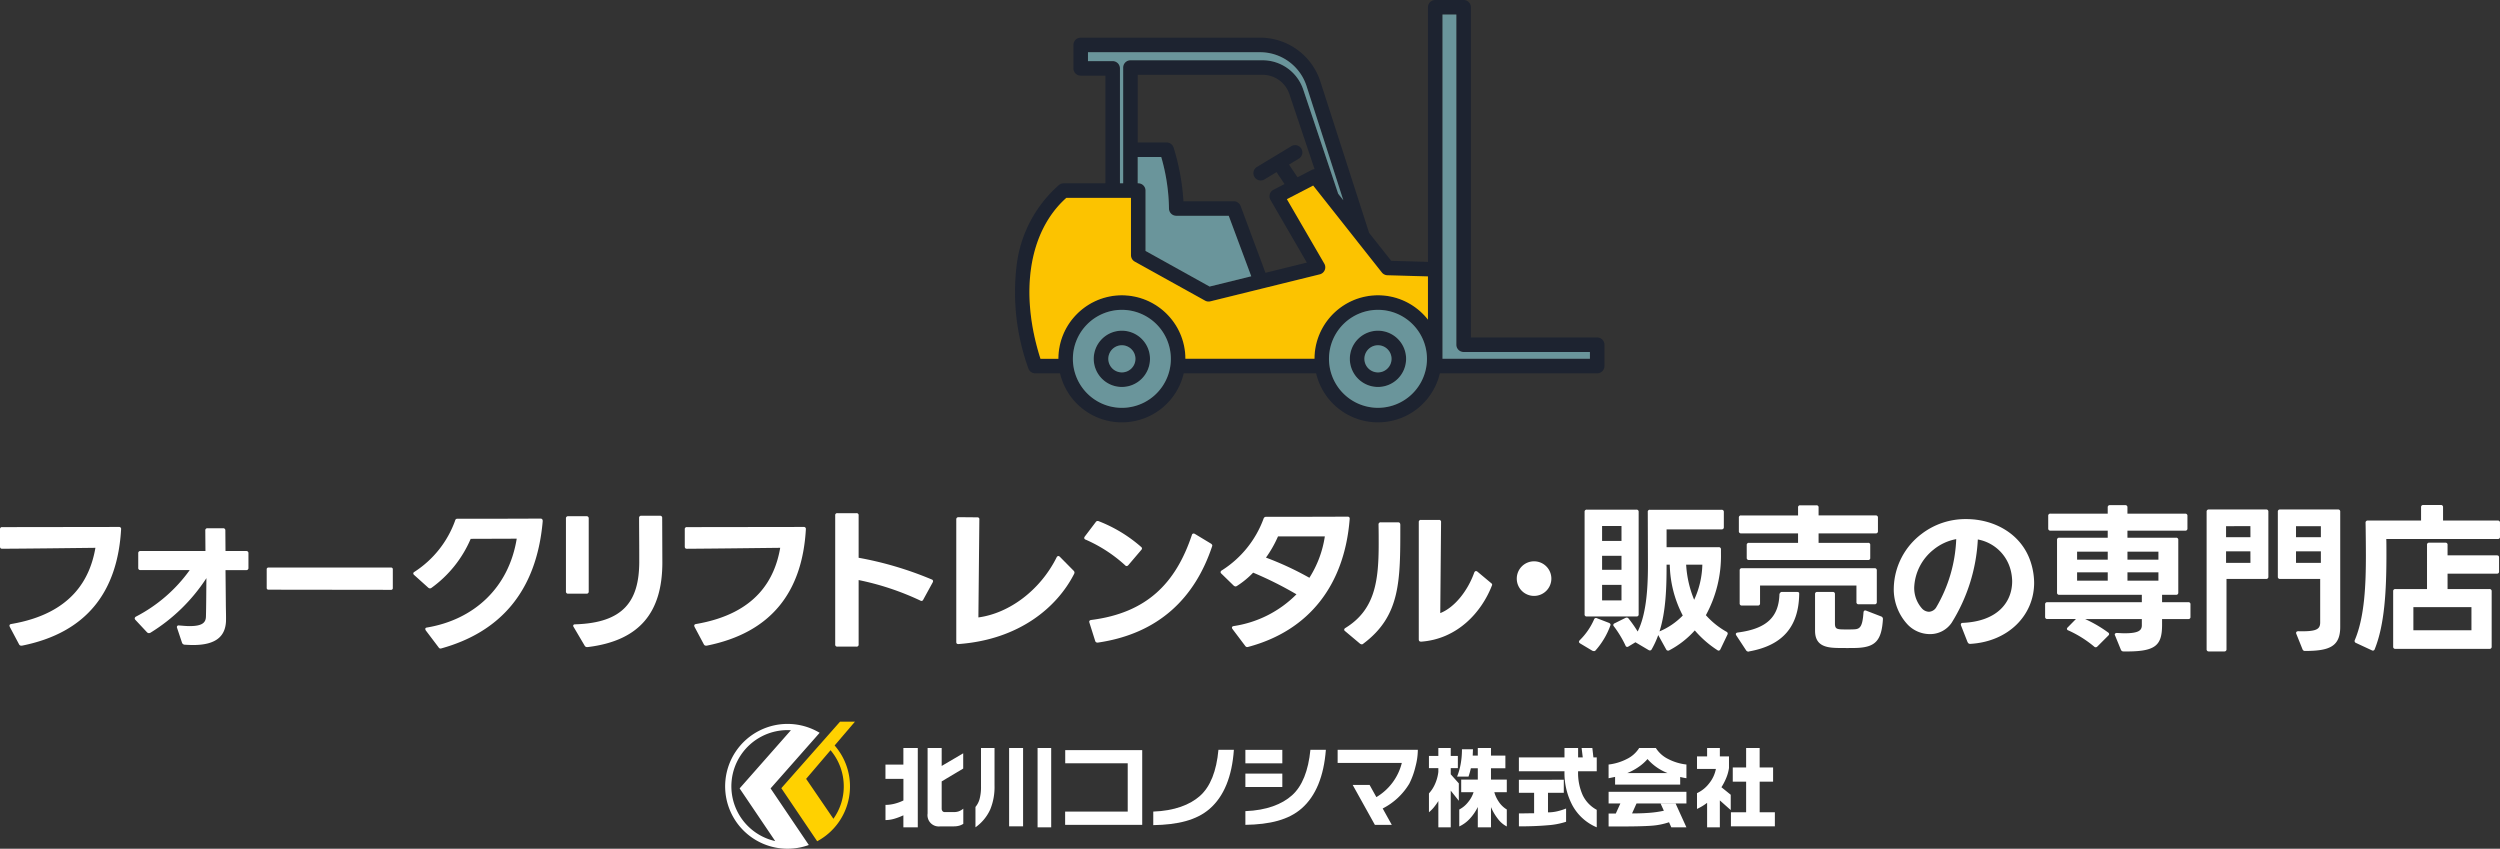<svg xmlns="http://www.w3.org/2000/svg" width="419.221" height="142.323" viewBox="0 0 419.221 142.323">
  <rect x="0" y="0" width="419.221" height="142.323" fill="#333333" stroke="none"/>
  <g id="Group_22696" data-name="Group 22696" transform="translate(-750.389 -9208.361)">
    <g id="Group_22639" data-name="Group 22639" transform="translate(871.99 9329.377)">
      <g id="Group_6732" data-name="Group 6732" transform="translate(0 0)">
        <path id="Path_23069" data-name="Path 23069" d="M26.4,0h-2.5L14.054,11.153l6.013,8.9A10.432,10.432,0,0,0,22.991,3.991ZM24.525,10.84a9.361,9.361,0,0,1-1.738,5.443L18.215,9.588l4.094-4.8a9.367,9.367,0,0,1,2.215,6.051" transform="translate(-4.636)" fill="#ffd100"/>
        <path id="Path_23070" data-name="Path 23070" d="M15.141,2.848l.7-.8a10.465,10.465,0,1,0-1.812,18.816l-6.412-9.49ZM2.424,11.375l5.968,8.833A9.419,9.419,0,0,1,10.467,1.6c.188,0,.373.008.558.019Z" transform="translate(0 -0.184)" fill="#fff"/>
        <path id="Path_23071" data-name="Path 23071" d="M43.117,9.373V6.589h2.416v13.3H43.117V17.876a10.633,10.633,0,0,1-1.5.572,5.315,5.315,0,0,1-1.5.226V16.13a6.161,6.161,0,0,0,1.532-.2,7.644,7.644,0,0,0,1.474-.541V11.766H40.112V9.373Zm6.423-2.784V9.6l3.61-2.122v2.559l-3.61,2.152v4.559a.651.651,0,0,0,.133.421.46.46,0,0,0,.383.166h1.532a2.443,2.443,0,0,0,.818-.128,2.694,2.694,0,0,0,.759-.444v2.543a2.507,2.507,0,0,1-.737.324,3.341,3.341,0,0,1-.825.1H49.3a1.889,1.889,0,0,1-2.121-2.152V6.589Z" transform="translate(-13.232 -2.174)" fill="#fff"/>
        <path id="Path_23072" data-name="Path 23072" d="M65.832,6.589v6.319a9.887,9.887,0,0,1-.708,3.956,7.392,7.392,0,0,1-2.489,3.024V16.474a3.511,3.511,0,0,0,.692-1.332,7.748,7.748,0,0,0,.236-2.114V6.589ZM70.62,19.727H68.277V6.589H70.62Zm4.714.161H73.051V6.589h2.283Z" transform="translate(-20.662 -2.174)" fill="#fff"/>
        <path id="Path_23073" data-name="Path 23073" d="M98,19.651H85.075V17.427H95.569v-8.1H85.09V7.12H98Z" transform="translate(-28.065 -2.349)" fill="#fff"/>
        <path id="Path_23074" data-name="Path 23074" d="M120.647,7.046c-.31,4.472-1.669,7.819-4.074,9.9-2.176,1.892-5.324,2.663-9.444,2.727V17.4c3.545-.127,6.152-1.137,7.82-2.619,1.75-1.546,2.786-4.171,3.108-7.736Z" transform="translate(-35.34 -2.324)" fill="#fff"/>
        <path id="Path_23075" data-name="Path 23075" d="M179.768,6.589V7.914h1.194V9.96h-1.194V11l1.356,1.52v2.92l-1.356-1.7v6.155h-2.077V15.483a10.419,10.419,0,0,1-.744,1.045,6.017,6.017,0,0,1-.832.836V14.2A5.59,5.59,0,0,0,177.1,12.7a6.992,6.992,0,0,0,.589-2.092V9.96h-1.576V7.914h1.576V6.589Zm3.728.21-.044,1.068h.854V6.589h2.21V7.868h2.416V9.99h-2.416v1.9h2.652v2.107h-2.092a5.309,5.309,0,0,0,.751,1.61,4.2,4.2,0,0,0,1.342,1.294v2.845a4.312,4.312,0,0,1-1.474-1.249,8.784,8.784,0,0,1-1.179-2v3.4h-2.21V16.477a7.972,7.972,0,0,1-1.356,1.986,5.619,5.619,0,0,1-1.752,1.279V16.9a4.449,4.449,0,0,0,1.473-1.226,4.913,4.913,0,0,0,.928-1.678h-2.077V11.886h2.784V9.99h-1.163a12.532,12.532,0,0,1-.4,1.4h-1.915a10.451,10.451,0,0,0,.6-2.085,13.435,13.435,0,0,0,.221-2.506Z" transform="translate(-58.097 -2.174)" fill="#fff"/>
        <path id="Path_23076" data-name="Path 23076" d="M208.55,6.588V8.169h.781l-.192-1.581h1.8l.177,1.58h.56v2.317H208.55a9.094,9.094,0,0,0,.781,4.032,5.5,5.5,0,0,0,2.343,2.437v2.934a8.3,8.3,0,0,1-4.081-3.686,11.618,11.618,0,0,1-1.326-5.717H198.62V8.168h7.646V6.588Zm-2.4,5.327V14.1H203.5v3.282a6.853,6.853,0,0,0,1.525-.174,10.144,10.144,0,0,0,1.51-.474v2.222a12.645,12.645,0,0,1-3.124.59q-2.017.182-4.787.182V17.559q.427,0,1.281-.015t1.267-.015V14.1H198.62V11.915Z" transform="translate(-65.521 -2.173)" fill="#fff"/>
        <path id="Path_23077" data-name="Path 23077" d="M226.193,6.588h2.8a5.06,5.06,0,0,0,2.018,1.821,8.693,8.693,0,0,0,3.109.948v2.3c-.256-.04-.444-.072-.567-.1s-.283-.062-.479-.112v1.279H222.156V11.434l-1.09.226v-2.3a8.951,8.951,0,0,0,3.116-.956,5.019,5.019,0,0,0,2.011-1.813m7.926,7.344v1.956h-8.368L225,17.559q1.666,0,2.954-.105a17.632,17.632,0,0,0,2.38-.346l-.546-1.2h2.52l1.812,3.988h-2.534l-.383-.858a11.728,11.728,0,0,1-3,.587q-1.658.121-5.134.121h-2V17.575h1.208l.766-1.686h-1.974V13.932Zm-9.9-3.146h6.733a8.591,8.591,0,0,1-3.359-2.347A7.78,7.78,0,0,1,226.1,9.764a10.055,10.055,0,0,1-1.886,1.023" transform="translate(-72.926 -2.173)" fill="#fff"/>
        <path id="Path_23078" data-name="Path 23078" d="M247.023,6.589V8h1.532V9.945a6.917,6.917,0,0,1-.427,1.58,9.673,9.673,0,0,1-.84,1.641l1.561,1.264V17l-1.827-1.624v4.515h-2.136V15.784a8.615,8.615,0,0,1-1.694,1.023V14.159a5.464,5.464,0,0,0,2.048-1.655,5.5,5.5,0,0,0,1.12-2.408h-3.168V8h1.694V6.589Zm6.674,0V9.854h2.254v2.378H253.7v5.132h2.549v2.363H248.88V17.364h2.549V12.233h-2.24V9.854h2.24V6.589Z" transform="translate(-80.225 -2.174)" fill="#fff"/>
        <path id="Path_23079" data-name="Path 23079" d="M153.266,7.044v2.2h10.761a9.255,9.255,0,0,1-4.267,5.731l-1.134-2.041H155.79l3.72,6.694h2.836l-1.527-2.747a11.058,11.058,0,0,0,4.464-4.162,12.9,12.9,0,0,0,1.037-2.873,11.035,11.035,0,0,0,.393-2.8Z" transform="translate(-50.56 -2.324)" fill="#fff"/>
        <path id="Path_23080" data-name="Path 23080" d="M136.374,9.319h-6.195V7.06h6.195Zm0,3.964h-6.195V11.039h6.195Z" transform="translate(-42.944 -2.329)" fill="#fff"/>
        <path id="Path_23081" data-name="Path 23081" d="M141.082,7.044c-.343,3.5-1.368,6.094-3.084,7.629-1.669,1.5-4.275,2.523-7.82,2.652v2.3c4.12-.064,7.268-.846,9.443-2.76,2.369-2.075,3.716-5.4,4.054-9.821Z" transform="translate(-42.943 -2.324)" fill="#fff"/>
      </g>
    </g>
    <g id="Group_22640" data-name="Group 22640" transform="translate(920.561 9208.362)">
      <g id="Group_6728" data-name="Group 6728" transform="translate(0 -0.001)">
        <path id="Path_23234" data-name="Path 23234" d="M97.659,56.588H76.48V1.219A1.219,1.219,0,0,0,75.26,0H70.5a1.219,1.219,0,0,0-1.219,1.219V43.911l-6.159-.173-3.709-4.69L51.248,13.7A10.623,10.623,0,0,0,41.106,6.315H11.049A1.219,1.219,0,0,0,9.829,7.535v3.931a1.22,1.22,0,0,0,1.219,1.219h4.143V30.736h-7a1.219,1.219,0,0,0-.787.288A21.276,21.276,0,0,0,.288,44.643,37.613,37.613,0,0,0,2.27,61.775a1.219,1.219,0,0,0,1.154.827H7.581a10.654,10.654,0,0,0,20.746,0h22.2a10.654,10.654,0,0,0,20.746,0H97.659a1.219,1.219,0,0,0,1.219-1.219V57.807a1.219,1.219,0,0,0-1.219-1.219M16.41,10.246H12.268V8.754H41.106a8.192,8.192,0,0,1,7.82,5.7l6.16,19.132-.862-1.09L48.358,15.008a7.186,7.186,0,0,0-6.818-4.9H19.388a1.22,1.22,0,0,0-1.219,1.219V30.736H17.63V11.465a1.219,1.219,0,0,0-1.219-1.219m31,19.484L45.983,27.6l1.651-1a1.219,1.219,0,1,0-1.261-2.088L40.6,28a1.219,1.219,0,1,0,1.261,2.088l2.029-1.225,1.338,2-1.864.966a1.219,1.219,0,0,0-.494,1.695l6.1,10.509-6.938,1.712-4.166-11.2a1.219,1.219,0,0,0-1.143-.794H28.278a37.869,37.869,0,0,0-1.655-9.017,1.22,1.22,0,0,0-1.159-.841H20.607V12.544H41.54a4.749,4.749,0,0,1,4.506,3.24l4.22,12.577a1.21,1.21,0,0,0-.466.13ZM20.7,30.736h-.092V26.326h3.946a32.608,32.608,0,0,1,1.3,8.615,1.219,1.219,0,0,0,1.219,1.243h8.8l3.773,10.144-6.983,1.723L21.918,42.079V31.955A1.219,1.219,0,0,0,20.7,30.736M17.955,68.387A8.227,8.227,0,0,1,9.806,61.22a7.915,7.915,0,0,1-.068-1.047,8.215,8.215,0,1,1,16.431,0,7.921,7.921,0,0,1-.069,1.055,8.224,8.224,0,0,1-8.146,7.159m10.646-8.5c0-.088,0-.176-.007-.263s-.015-.2-.023-.3c-.006-.079-.01-.158-.018-.236-.011-.11-.027-.218-.042-.327-.009-.068-.016-.138-.026-.206-.017-.113-.039-.224-.06-.336-.012-.062-.021-.126-.034-.188-.025-.121-.054-.241-.083-.361-.012-.051-.023-.1-.036-.154-.032-.125-.069-.248-.106-.371-.013-.045-.025-.09-.038-.134-.04-.129-.085-.255-.129-.382-.013-.037-.025-.075-.038-.113-.048-.13-.1-.258-.152-.385-.013-.033-.025-.066-.039-.1-.056-.132-.116-.262-.177-.391-.013-.027-.024-.054-.036-.08-.064-.132-.131-.262-.2-.391-.012-.023-.023-.046-.035-.069-.073-.135-.151-.267-.23-.4l-.027-.047c-.078-.128-.16-.254-.243-.379l-.034-.054c-.086-.127-.176-.252-.267-.375l-.03-.042c-.094-.125-.191-.248-.29-.369l-.027-.034c-.1-.122-.2-.24-.31-.357l-.025-.029c-.107-.118-.217-.232-.329-.345l-.024-.025q-.179-.179-.366-.35l0,0c-.117-.106-.237-.209-.358-.31l-.029-.025c-.12-.1-.242-.195-.366-.288l-.036-.028c-.121-.09-.244-.177-.369-.263l-.049-.035c-.131-.089-.265-.174-.4-.257l-.032-.02c-.13-.079-.262-.154-.4-.228l-.05-.029c-.117-.064-.237-.124-.357-.183-.034-.017-.068-.036-.1-.052-.12-.058-.242-.111-.364-.165-.036-.016-.072-.033-.108-.049-.127-.054-.256-.1-.385-.152l-.1-.039c-.122-.045-.245-.085-.369-.125-.042-.014-.083-.029-.126-.043-.141-.044-.283-.083-.426-.121l-.078-.022c-.122-.031-.246-.058-.37-.086-.049-.011-.1-.024-.145-.034-.1-.02-.2-.036-.3-.054-.075-.013-.149-.029-.224-.04s-.172-.022-.258-.033-.183-.026-.275-.035c-.128-.013-.258-.021-.387-.03-.051,0-.1-.009-.153-.012q-.272-.014-.547-.014t-.547.014c-.051,0-.1.008-.152.012-.13.008-.259.017-.388.03-.092.009-.183.023-.275.035s-.173.02-.258.033-.149.027-.224.04c-.1.018-.2.033-.3.054-.049.01-.1.023-.145.034-.124.027-.248.054-.37.086l-.078.022c-.143.038-.286.078-.427.122-.04.012-.079.027-.119.04-.126.041-.252.082-.376.128l-.067.027c-.14.052-.279.106-.416.164l-.082.037c-.131.057-.261.115-.39.176l-.1.052c-.12.06-.24.12-.358.184l-.053.03c-.133.073-.264.148-.393.226l-.055.035c-.127.078-.253.158-.377.242l-.048.034c-.125.085-.249.173-.37.263l-.038.03c-.124.093-.246.188-.365.287l-.05.043c-.114.1-.227.192-.337.292l-.024.023c-.118.108-.233.217-.346.33l-.023.025c-.112.113-.222.228-.33.346l-.025.029c-.106.117-.21.236-.31.358l-.026.033c-.1.121-.2.244-.291.37l-.029.041c-.092.124-.181.249-.268.376l-.034.053c-.083.125-.165.251-.244.38l-.027.046c-.079.132-.157.264-.23.4-.012.022-.023.045-.035.068-.069.129-.137.259-.2.391-.012.025-.022.051-.034.076-.062.131-.123.263-.179.4-.011.026-.02.052-.031.078-.056.134-.11.269-.16.405-.014.037-.025.075-.038.112-.045.127-.09.254-.13.383-.014.044-.025.089-.038.134-.037.123-.073.246-.106.371-.012.048-.022.1-.034.146-.03.122-.06.244-.085.368-.012.057-.02.115-.031.172-.022.117-.045.234-.063.352-.01.068-.017.137-.026.206-.015.109-.03.217-.042.327-.008.075-.011.151-.017.227-.008.1-.018.208-.024.313,0,.083,0,.167-.007.251s-.008.193-.008.291H4.307C.747,48.99,2.386,38.756,8.644,33.175H19.48V42.8a1.219,1.219,0,0,0,.627,1.066L31.9,50.416a1.221,1.221,0,0,0,.884.118l18.348-4.526a1.219,1.219,0,0,0,.763-1.8L45.625,33.4l4.4-2.284,7.3,9.236,0,0L61.558,45.7a1.219,1.219,0,0,0,.922.462l6.8.191V53.6c-.045-.057-.089-.115-.134-.171l-.027-.034q-.16-.193-.329-.379l-.006-.007c-.107-.118-.218-.233-.33-.346l-.023-.024c-.112-.112-.228-.222-.345-.329l-.025-.024c-.11-.1-.222-.2-.336-.292l-.051-.044c-.119-.1-.241-.193-.364-.286l-.039-.03c-.121-.09-.244-.177-.369-.262l-.049-.035c-.123-.083-.249-.163-.376-.241l-.056-.036c-.121-.074-.245-.144-.369-.213l-.077-.044c-.115-.063-.233-.122-.351-.18-.036-.018-.072-.038-.108-.056-.128-.062-.258-.119-.389-.176l-.083-.038c-.129-.055-.26-.1-.391-.154l-.093-.037c-.129-.047-.26-.09-.391-.133l-.1-.035c-.142-.044-.287-.084-.432-.123l-.073-.021c-.122-.031-.246-.058-.37-.086-.049-.011-.1-.024-.145-.034-.1-.02-.2-.036-.3-.054-.075-.013-.149-.029-.224-.04s-.172-.022-.258-.033-.183-.026-.275-.035c-.128-.013-.258-.021-.387-.03-.051,0-.1-.009-.153-.012q-.272-.014-.547-.014t-.547.014c-.047,0-.092.008-.139.011-.134.009-.269.017-.4.031-.077.008-.152.02-.228.029-.1.012-.2.023-.3.039-.056.009-.111.02-.167.03-.12.02-.239.04-.357.064l-.095.022c-.141.03-.282.062-.421.1h-.005q-.252.065-.5.142l-.012,0q-.494.155-.967.355l-.015.007q-.231.1-.457.207h0A10.728,10.728,0,0,0,51.531,55.1l-.011.021q-.117.216-.225.438c-.009.018-.016.037-.025.055-.065.138-.129.276-.189.417-.01.024-.019.049-.029.074-.056.136-.111.272-.162.41-.011.029-.019.058-.03.087-.048.135-.1.27-.138.407-.012.038-.022.077-.033.116-.039.129-.077.258-.111.389-.013.051-.023.1-.036.153-.029.12-.059.24-.083.361-.013.062-.022.125-.034.187-.021.112-.043.224-.06.337-.01.068-.017.137-.026.206-.014.109-.03.217-.042.327-.008.075-.011.151-.017.227-.008.1-.019.208-.024.313,0,.083,0,.167-.007.251s-.008.193-.008.291H28.608c0-.094,0-.186-.007-.28m32.3,8.5A8.227,8.227,0,0,1,52.75,61.22a7.877,7.877,0,0,1-.068-1.047,8.215,8.215,0,1,1,16.431,0,7.938,7.938,0,0,1-.069,1.055A8.224,8.224,0,0,1,60.9,68.387m35.541-8.224H71.716V2.439h2.325V57.807a1.22,1.22,0,0,0,1.219,1.219H96.439Z" transform="translate(0 0)" fill="#1d2330"/>
        <path id="Path_23235" data-name="Path 23235" d="M198.617,812.3a4.715,4.715,0,1,0,4.716,4.715,4.721,4.721,0,0,0-4.716-4.715m0,6.992a2.277,2.277,0,1,1,2.277-2.276,2.279,2.279,0,0,1-2.277,2.276" transform="translate(-180.663 -756.845)" fill="#1d2330"/>
        <path id="Path_23236" data-name="Path 23236" d="M827.635,812.3a4.715,4.715,0,1,0,4.715,4.715,4.721,4.721,0,0,0-4.715-4.715m0,6.992a2.277,2.277,0,1,1,2.276-2.276,2.279,2.279,0,0,1-2.276,2.276" transform="translate(-766.738 -756.845)" fill="#1d2330"/>
        <path id="Path_23237" data-name="Path 23237" d="M779.869,761.029a8.214,8.214,0,1,0,8.146,9.271,7.994,7.994,0,0,0,.07-1.055,8.225,8.225,0,0,0-8.216-8.216m0,12.932a4.716,4.716,0,1,1,4.716-4.716,4.722,4.722,0,0,1-4.716,4.716" transform="translate(-718.971 -709.072)" fill="#6a959b"/>
        <path id="Path_23238" data-name="Path 23238" d="M150.874,761.029a8.225,8.225,0,0,0-8.216,8.216,7.807,7.807,0,0,0,.067,1.049,8.215,8.215,0,0,0,16.295.006,7.94,7.94,0,0,0,.067-1.055,8.225,8.225,0,0,0-8.213-8.216m0,12.932a4.716,4.716,0,1,1,4.713-4.716,4.722,4.722,0,0,1-4.713,4.716" transform="translate(-132.919 -709.072)" fill="#6a959b"/>
        <path id="Path_23239" data-name="Path 23239" d="M222.5,153.065l-.863-1.091-5.865-17.484a7.186,7.186,0,0,0-6.82-4.9H186.8a1.219,1.219,0,0,0-1.219,1.219v19.41h-.54v-19.27a1.219,1.219,0,0,0-1.219-1.219h-4.143v-1.491h28.84a8.189,8.189,0,0,1,7.82,5.695Z" transform="translate(-167.41 -119.482)" fill="#6a959b"/>
        <path id="Path_23240" data-name="Path 23240" d="M320.891,405.625l-6.984,1.722-10.746-5.972V391.251a1.219,1.219,0,0,0-1.219-1.219h-.092v-4.408h3.945a32.576,32.576,0,0,1,1.3,8.615,1.218,1.218,0,0,0,1.219,1.241h8.8Z" transform="translate(-281.242 -359.296)" fill="#6a959b"/>
        <path id="Path_23241" data-name="Path 23241" d="M102.776,471.049V478.3c-.046-.058-.091-.116-.137-.171l-.024-.033c-.107-.128-.216-.256-.329-.378,0,0,0-.006-.006-.009-.107-.119-.219-.232-.329-.344a.193.193,0,0,0-.024-.024c-.113-.113-.229-.222-.344-.329l-.024-.024q-.164-.151-.338-.293a.622.622,0,0,1-.049-.043c-.119-.1-.241-.192-.366-.287-.012-.009-.024-.021-.037-.031-.122-.091-.244-.177-.369-.262-.018-.012-.034-.024-.049-.034-.125-.085-.25-.165-.378-.244a.542.542,0,0,0-.055-.033c-.122-.076-.247-.146-.369-.213l-.079-.046c-.113-.061-.232-.122-.351-.18l-.107-.055c-.128-.061-.259-.119-.39-.177l-.082-.037c-.128-.055-.259-.1-.39-.155l-.095-.037c-.128-.046-.259-.088-.39-.131l-.1-.036c-.143-.043-.287-.082-.43-.122-.024-.006-.049-.015-.073-.021-.125-.031-.247-.058-.372-.085-.049-.012-.094-.024-.143-.034-.1-.021-.2-.036-.3-.055l-.223-.04c-.085-.012-.174-.021-.259-.034s-.183-.024-.274-.034c-.128-.012-.259-.021-.387-.031-.052,0-.1-.009-.152-.012-.183-.009-.363-.012-.549-.012s-.366,0-.546.012c-.046,0-.091.009-.14.012-.134.009-.268.015-.4.031-.076.006-.152.018-.229.027-.1.015-.2.024-.3.04l-.168.03c-.119.021-.238.04-.357.064l-.095.021c-.14.031-.284.061-.421.1,0,0,0,0-.006,0-.168.043-.335.088-.5.14,0,0-.006,0-.012.006a9.611,9.611,0,0,0-.966.354s-.009,0-.015.006c-.152.067-.3.134-.457.207a10.722,10.722,0,0,0-4.75,4.527.162.162,0,0,0-.012.021c-.076.143-.152.29-.226.439a.424.424,0,0,1-.024.055c-.064.137-.128.274-.189.418-.009.021-.018.049-.027.073-.058.134-.113.271-.162.409-.012.03-.021.058-.031.088-.049.134-.094.268-.137.405-.012.04-.021.079-.034.116-.04.131-.076.259-.11.39-.015.049-.024.1-.037.152-.031.119-.058.241-.082.363-.015.061-.024.122-.037.186-.018.113-.043.223-.058.335-.012.07-.018.137-.027.207-.015.107-.031.217-.043.326-.006.076-.009.149-.015.226-.009.1-.018.21-.024.314-.006.082-.006.168-.006.25s-.009.2-.009.293H62.1c0-.094,0-.186-.006-.281s0-.177-.006-.262c-.006-.1-.015-.2-.024-.3-.006-.076-.009-.156-.018-.235-.012-.11-.027-.219-.043-.326-.009-.07-.015-.137-.024-.207-.018-.113-.04-.223-.061-.335-.012-.061-.021-.125-.034-.186-.024-.122-.055-.241-.082-.363-.015-.049-.024-.1-.037-.152-.033-.125-.07-.247-.107-.372-.012-.043-.024-.088-.037-.134-.043-.128-.085-.256-.131-.381-.012-.036-.024-.076-.037-.113-.049-.131-.1-.259-.152-.384-.015-.033-.027-.067-.04-.1-.055-.131-.116-.262-.177-.39-.012-.027-.024-.055-.037-.079-.064-.134-.131-.262-.2-.39-.012-.024-.021-.046-.034-.07-.073-.134-.152-.268-.232-.4-.009-.015-.015-.031-.024-.046-.079-.128-.162-.256-.244-.378l-.037-.055q-.128-.192-.265-.375a.4.4,0,0,1-.03-.043c-.094-.125-.192-.247-.29-.369-.009-.012-.018-.021-.028-.033-.1-.122-.2-.241-.308-.357-.009-.009-.018-.021-.027-.031-.107-.116-.216-.232-.329-.344a.174.174,0,0,0-.021-.024c-.122-.122-.244-.238-.369-.351a0,0,0,0,0,0,0q-.174-.16-.357-.311a.27.27,0,0,1-.031-.024c-.119-.1-.241-.2-.366-.29l-.037-.027c-.119-.091-.244-.177-.369-.262a.281.281,0,0,0-.049-.034c-.131-.091-.265-.177-.4-.259l-.034-.018c-.128-.079-.262-.156-.393-.229-.018-.009-.034-.021-.052-.03-.119-.064-.238-.122-.357-.183-.034-.015-.067-.036-.1-.052-.119-.058-.241-.113-.363-.165-.037-.015-.073-.034-.107-.049-.128-.055-.256-.1-.387-.152-.034-.012-.064-.027-.1-.04-.122-.043-.247-.085-.369-.125-.043-.012-.082-.027-.125-.043-.143-.043-.283-.082-.427-.122-.027-.006-.052-.015-.079-.021-.122-.031-.247-.058-.369-.085-.049-.012-.1-.024-.146-.034-.1-.021-.2-.036-.3-.055-.076-.012-.149-.027-.226-.04s-.171-.021-.256-.034-.183-.024-.277-.034c-.128-.012-.256-.021-.387-.031L52,474.228c-.18-.009-.363-.012-.546-.012s-.366,0-.549.012c-.052,0-.1.009-.152.012-.128.009-.259.018-.387.031-.091.009-.183.024-.274.034s-.174.021-.259.034-.146.027-.223.04c-.1.018-.2.033-.3.055-.049.009-.095.021-.143.034-.125.027-.247.055-.372.085l-.076.021c-.143.04-.287.079-.427.122l-.119.04c-.128.043-.253.082-.378.128l-.067.027c-.14.052-.278.107-.415.165l-.082.037c-.131.058-.262.116-.39.177-.034.015-.067.037-.1.052-.122.061-.241.119-.36.183-.018.009-.034.021-.052.03q-.2.11-.393.229a.53.53,0,0,0-.055.033c-.128.079-.253.159-.378.244-.015.009-.031.021-.049.034-.125.085-.247.171-.369.262-.012.009-.024.021-.037.031-.125.091-.247.189-.366.287a.331.331,0,0,0-.049.043q-.174.142-.338.293c-.009.006-.015.015-.024.021-.119.11-.232.219-.345.332a.192.192,0,0,0-.024.024c-.113.113-.223.226-.329.344a.2.2,0,0,0-.024.027c-.107.119-.21.238-.311.36a.349.349,0,0,0-.027.033c-.1.119-.2.244-.29.369-.009.012-.018.027-.031.043q-.137.183-.265.375c-.012.018-.024.037-.037.052-.082.125-.165.253-.244.381-.009.015-.015.03-.024.046-.079.131-.158.265-.232.4-.012.021-.021.046-.034.067-.07.131-.137.259-.2.393-.012.024-.021.049-.034.076-.064.128-.125.262-.18.4a.792.792,0,0,0-.03.076c-.055.134-.11.268-.162.405-.012.037-.024.073-.037.113-.046.125-.091.253-.131.381-.012.046-.024.091-.037.134-.037.122-.073.247-.107.372-.012.049-.021.1-.033.146-.031.122-.061.244-.085.369-.012.055-.021.113-.031.171-.021.116-.046.235-.064.351-.009.07-.015.137-.024.207-.015.107-.03.217-.043.326-.009.076-.012.149-.018.226-.009.1-.018.21-.024.314,0,.082,0,.168-.006.25s-.006.2-.006.293H37.8c-3.561-11.173-1.921-21.407,4.338-26.989H52.977v9.621a1.221,1.221,0,0,0,.628,1.067L65.4,475.113a1.208,1.208,0,0,0,.884.119l18.35-4.527a1.22,1.22,0,0,0,.762-1.8L79.122,458.1l4.405-2.284,7.3,9.234s0,0,0,.006l4.222,5.338a1.223,1.223,0,0,0,.921.463Z" transform="translate(-33.497 -424.699)" fill="#fcc300"/>
        <path id="Path_23242" data-name="Path 23242" d="M1075.193,92.3v1.137h-24.721V35.714h2.323V91.082a1.219,1.219,0,0,0,1.219,1.219Z" transform="translate(-978.755 -33.276)" fill="#6a959b"/>
        <path id="Path_23243" data-name="Path 23243" d="M234.195,850.291a2.276,2.276,0,1,1-2.274-2.277,2.279,2.279,0,0,1,2.274,2.277" transform="translate(-213.965 -790.119)" fill="#6a959b"/>
        <path id="Path_23244" data-name="Path 23244" d="M863.193,850.291a2.277,2.277,0,1,1-2.277-2.277,2.279,2.279,0,0,1,2.277,2.277" transform="translate(-800.018 -790.119)" fill="#6a959b"/>
      </g>
    </g>
    <g id="Group_22641" data-name="Group 22641" transform="translate(750.389 9293.042)">
      <g id="Group_6729" data-name="Group 6729" transform="translate(0 0)">
        <path id="Path_23245" data-name="Path 23245" d="M3.2,24.335,1.641,21.4a.635.635,0,0,1-.054-.216c0-.134.108-.242.323-.269C12.1,19.171,15.117,13.281,16,8.143,11.082,8.2,4.923,8.278.35,8.3.108,8.3,0,8.17,0,7.928V5.05a.33.33,0,0,1,.377-.377l19.555-.028a.33.33,0,0,1,.376.377C19.716,15.459,14.579,22.372,3.686,24.55H3.578a.381.381,0,0,1-.377-.215" transform="translate(0 -0.962)" fill="#fff"/>
        <path id="Path_23246" data-name="Path 23246" d="M38.279,24.5c-.458,0-.914-.027-1.426-.054a.5.5,0,0,1-.43-.323l-.834-2.5a.293.293,0,0,1-.027-.135c0-.189.135-.3.377-.269.672.054,1.237.108,1.748.108,2.017,0,2.717-.511,2.744-1.587.054-1.856.054-4.33.08-6.455A29.827,29.827,0,0,1,31.1,22.455a.777.777,0,0,1-.242.054.488.488,0,0,1-.3-.135l-1.963-2.1a.373.373,0,0,1-.108-.242.378.378,0,0,1,.215-.3,25.5,25.5,0,0,0,9.011-7.8H29.456a.34.34,0,0,1-.377-.377V9.114a.34.34,0,0,1,.377-.377H40.35l-.027-3.443V5.268a.333.333,0,0,1,.377-.35h2.609a.341.341,0,0,1,.377.377l.027,3.443h3.47a.34.34,0,0,1,.377.377v2.447a.34.34,0,0,1-.377.377h-3.47l.054,5.46c0,.941.054,2.152.027,3.147-.135,2.609-1.829,3.954-5.514,3.954" transform="translate(-5.898 -1.018)" fill="#fff"/>
        <path id="Path_23247" data-name="Path 23247" d="M56.4,16.618V13.552a.285.285,0,0,1,.323-.323h20.5a.285.285,0,0,1,.324.323v3.093a.286.286,0,0,1-.324.323l-20.5-.027a.285.285,0,0,1-.323-.323" transform="translate(-11.677 -2.739)" fill="#fff"/>
        <path id="Path_23248" data-name="Path 23248" d="M92,24.669a.365.365,0,0,1-.35-.188L89.493,21.63a.509.509,0,0,1-.08-.242c0-.135.08-.216.269-.242,7.853-1.318,13.717-6.617,15.062-14.9l-7.719.027a19.654,19.654,0,0,1-6.589,8.23.435.435,0,0,1-.243.081.492.492,0,0,1-.3-.135L87.53,12.324a.375.375,0,0,1-.134-.243c0-.107.054-.188.188-.269a17.089,17.089,0,0,0,6.832-8.607.36.36,0,0,1,.4-.3h5.621l8.311-.027c.242,0,.377.161.35.484-1.049,11.916-7.316,18.586-16.972,21.276a.289.289,0,0,1-.134.027" transform="translate(-18.095 -0.597)" fill="#fff"/>
        <path id="Path_23249" data-name="Path 23249" d="M123.124,15.344h-3.066a.341.341,0,0,1-.377-.377V2.73a.341.341,0,0,1,.377-.377h3.066a.341.341,0,0,1,.377.377V14.967a.34.34,0,0,1-.377.377m-1.909,5.138c8.15-.242,10.7-3.927,10.759-10.328V8.7c0-1.99-.027-4.062-.027-6.052a.341.341,0,0,1,.377-.377h3.12a.34.34,0,0,1,.376.377l.028,7.451c0,8.284-3.713,13.126-12.534,14.2h-.081a.446.446,0,0,1-.4-.216l-1.856-3.146a.358.358,0,0,1-.081-.215c0-.135.108-.243.323-.243" transform="translate(-24.779 -0.47)" fill="#fff"/>
        <path id="Path_23250" data-name="Path 23250" d="M148.011,24.335l-1.56-2.932a.634.634,0,0,1-.054-.216c0-.134.108-.242.323-.269,10.194-1.748,13.206-7.639,14.094-12.776-4.923.055-11.082.135-15.654.162-.243,0-.35-.135-.35-.377V5.05a.33.33,0,0,1,.377-.377l19.555-.028a.33.33,0,0,1,.376.377c-.592,10.435-5.728,17.348-16.622,19.527h-.108a.381.381,0,0,1-.377-.215" transform="translate(-29.982 -0.962)" fill="#fff"/>
        <path id="Path_23251" data-name="Path 23251" d="M180.174,24.109H177a.329.329,0,0,1-.377-.377V2.107A.329.329,0,0,1,177,1.73h3.174a.33.33,0,0,1,.377.377v7.1a58.341,58.341,0,0,1,12.238,3.631.309.309,0,0,1,.243.3.5.5,0,0,1-.054.189l-1.587,2.9a.319.319,0,0,1-.484.162,45.473,45.473,0,0,0-10.355-3.443V23.732a.33.33,0,0,1-.377.377" transform="translate(-36.569 -0.358)" fill="#fff"/>
        <path id="Path_23252" data-name="Path 23252" d="M222.05,11.857a.63.63,0,0,1-.054.215c-2.825,5.568-9.172,11.028-19.366,11.781h-.054c-.242,0-.35-.107-.35-.349V2.954c0-.242.135-.377.4-.377l3.12.028a.311.311,0,0,1,.35.376l-.161,16.408c5.191-.7,10.381-4.573,13.125-10.086a.386.386,0,0,1,.269-.216.425.425,0,0,1,.27.135l2.313,2.34a.431.431,0,0,1,.135.3" transform="translate(-41.87 -0.534)" fill="#fff"/>
        <path id="Path_23253" data-name="Path 23253" d="M229.37,6l1.856-2.448a.388.388,0,0,1,.484-.135,23.923,23.923,0,0,1,7.1,4.3.365.365,0,0,1,.162.269.429.429,0,0,1-.135.269l-2.152,2.528a.412.412,0,0,1-.3.162.37.37,0,0,1-.241-.135,24.1,24.1,0,0,0-6.617-4.3.306.306,0,0,1-.243-.269A.432.432,0,0,1,229.37,6m1.748,17.483-.968-3.066-.027-.135c0-.161.108-.269.323-.3,9.307-1.183,14.175-6.133,16.892-14.256a.305.305,0,0,1,.27-.242.5.5,0,0,1,.214.054l2.717,1.641c.189.135.269.269.189.458-2.851,8.554-8.85,14.632-19.151,16.138h-.108a.368.368,0,0,1-.35-.3" transform="translate(-47.473 -0.7)" fill="#fff"/>
        <path id="Path_23254" data-name="Path 23254" d="M262.606,24.343a.421.421,0,0,1-.349-.188L260.105,21.3a.425.425,0,0,1-.081-.242c0-.108.108-.215.3-.242a18.69,18.69,0,0,0,10.517-5.326,60.771,60.771,0,0,0-7.262-3.631,14.561,14.561,0,0,1-2.717,2.231.434.434,0,0,1-.242.082.569.569,0,0,1-.3-.135l-2.071-2.017a.371.371,0,0,1-.135-.242.38.38,0,0,1,.215-.3,17.321,17.321,0,0,0,6.994-8.661.428.428,0,0,1,.431-.323c3.9,0,9.306,0,13.663-.027.243,0,.377.135.35.4-.861,11-6.752,18.694-17,21.438a.346.346,0,0,1-.161.026m10.409-11.619A17.846,17.846,0,0,0,275.6,5.785h-7.854a19.212,19.212,0,0,1-2.017,3.55,51.635,51.635,0,0,1,7.289,3.389" transform="translate(-53.441 -0.513)" fill="#fff"/>
        <path id="Path_23255" data-name="Path 23255" d="M284.45,21.283c4.95-3.039,5.594-7.8,5.594-14.121,0-1.022,0-2.1-.026-3.228a.34.34,0,0,1,.377-.377h2.9c.269,0,.376.162.376.458,0,9.279.082,15.2-6.213,19.9a.345.345,0,0,1-.27.108.694.694,0,0,1-.268-.108l-2.5-2.1a.327.327,0,0,1-.162-.269.419.419,0,0,1,.189-.269m12.668,2.286h-.026c-.189,0-.323-.134-.323-.377V3.531a.34.34,0,0,1,.376-.377h2.986a.329.329,0,0,1,.376.377l-.135,15.251c2.395-.941,4.6-3.712,5.7-6.805.08-.161.161-.242.3-.242a.426.426,0,0,1,.215.081l2.286,1.909c.19.135.243.269.162.431-1.775,4.573-5.863,8.984-11.862,9.414Z" transform="translate(-58.854 -0.653)" fill="#fff"/>
        <path id="Path_23256" data-name="Path 23256" d="M320.755,14.81a2.9,2.9,0,1,1,2.9,2.9,2.893,2.893,0,0,1-2.9-2.9" transform="translate(-66.41 -2.465)" fill="#fff"/>
        <path id="Path_23257" data-name="Path 23257" d="M336.439,19.408a.334.334,0,0,1,.485-.215l2.017.779c.242.108.324.27.216.484a12.966,12.966,0,0,1-2.448,4.115.343.343,0,0,1-.3.134.8.8,0,0,1-.243-.053l-2.07-1.238c-.108-.08-.189-.162-.189-.269a.5.5,0,0,1,.134-.269,11.127,11.127,0,0,0,2.394-3.47M335.229.984h8.311a.341.341,0,0,1,.377.377v17.16a.329.329,0,0,1-.377.376h-8.311a.329.329,0,0,1-.377-.376V1.361a.34.34,0,0,1,.377-.377m5.81,2.743h-3.254v2.5h3.254Zm0,5h-3.254v2.34h3.254Zm0,4.868h-3.254v2.61h3.254Zm4.761,11a.437.437,0,0,1-.243-.081l-2.178-1.291-1.157.7a.435.435,0,0,1-.216.081.31.31,0,0,1-.3-.243,18.082,18.082,0,0,0-1.936-3.2.331.331,0,0,1-.107-.243.309.309,0,0,1,.215-.269l1.829-.914a.848.848,0,0,1,.216-.054.417.417,0,0,1,.323.188,21.707,21.707,0,0,1,1.507,2.152c1.372-2.744,1.721-6.805,1.721-11.082l-.027-8.957a.329.329,0,0,1,.377-.376h12a.34.34,0,0,1,.377.376V3.916a.341.341,0,0,1-.377.377H348.6V7.278h8.742a.34.34,0,0,1,.377.377V8.3a20.748,20.748,0,0,1-2.528,10.382,13.451,13.451,0,0,0,3.442,2.771.345.345,0,0,1,.162.511l-1.157,2.42c-.08.162-.188.242-.3.242a.3.3,0,0,1-.215-.08,17.463,17.463,0,0,1-3.792-3.308,15.345,15.345,0,0,1-4.277,3.335.326.326,0,0,1-.215.053.339.339,0,0,1-.3-.188L347.2,22.017a14.848,14.848,0,0,1-1.1,2.394.342.342,0,0,1-.3.189m5.514-5.864a19.185,19.185,0,0,1-2.179-8.527H348.6v.242c0,3.739-.134,7.639-1.183,10.948a11.732,11.732,0,0,0,3.9-2.663m1.909-2.636a14.842,14.842,0,0,0,1.371-5.891h-2.716a18.055,18.055,0,0,0,1.345,5.891" transform="translate(-69.134 -0.204)" fill="#fff"/>
        <path id="Path_23258" data-name="Path 23258" d="M367.078,21.667c0-.135.107-.242.323-.269,5.057-.645,6.885-2.771,6.993-6.455,0,0,.135-.35.377-.35h2.555c.243,0,.377.081.377.215v.215c-.108,5.326-2.69,8.527-8.419,9.549-.026.027-.054.027-.107.027a.464.464,0,0,1-.377-.215l-1.641-2.5a.433.433,0,0,1-.08-.215m.887-19.9h9.549V.445a.329.329,0,0,1,.376-.377h2.69a.329.329,0,0,1,.376.377V1.763h9.577a.34.34,0,0,1,.376.377V4.4a.34.34,0,0,1-.376.377h-9.577V6.362h8.285a.329.329,0,0,1,.377.377V8.863a.329.329,0,0,1-.377.377H369.283a.341.341,0,0,1-.377-.377V6.738a.341.341,0,0,1,.377-.377h8.231V4.775h-9.549a.341.341,0,0,1-.377-.377V2.139a.341.341,0,0,1,.377-.377M367.723,16.5V10.989a.341.341,0,0,1,.377-.377h22.243a.341.341,0,0,1,.377.377v5.3a.341.341,0,0,1-.377.377h-2.662a.341.341,0,0,1-.377-.377V13.517H371.14V16.5a.341.341,0,0,1-.377.377H368.1a.341.341,0,0,1-.377-.377m13.018-1.909h2.583a.34.34,0,0,1,.376.377v4.922c0,.726.216.914.861.968.3.027.726.027,1.184.027s.914,0,1.263-.027c.969-.054,1.318-.592,1.48-2.824.027-.3.215-.4.457-.3l2.5.967a.44.44,0,0,1,.3.458c-.215,3.6-1.292,4.654-4.2,4.815-.457.027-1.1.027-1.748.027-.807,0-1.614,0-2.07-.027-1.883-.081-3.363-.592-3.363-2.878V14.969a.34.34,0,0,1,.377-.377" transform="translate(-76.001 -0.014)" fill="#fff"/>
        <path id="Path_23259" data-name="Path 23259" d="M412.854,23.615l-1.1-2.8a.342.342,0,0,1-.027-.162c0-.162.108-.269.35-.269,5.891-.269,8.257-3.551,8.257-6.967a8.019,8.019,0,0,0-.268-1.936A6.972,6.972,0,0,0,414.576,6.4a29.189,29.189,0,0,1-4.385,13.96,4.364,4.364,0,0,1-3.657,1.909,5.186,5.186,0,0,1-3.766-1.641,8.664,8.664,0,0,1-2.287-6.052,11.686,11.686,0,0,1,4.681-9.118,12.074,12.074,0,0,1,7.477-2.475c4.761,0,9.495,2.555,10.921,7.585a11.491,11.491,0,0,1,.458,3.093c0,5.433-4.3,9.871-10.7,10.247h-.054a.426.426,0,0,1-.4-.3m-7.639-5.621a1.652,1.652,0,0,0,1.156.538,1.525,1.525,0,0,0,1.21-.726,24.432,24.432,0,0,0,3.363-11.458,8.463,8.463,0,0,0-3.82,1.775,8.544,8.544,0,0,0-3.227,6.321,5.188,5.188,0,0,0,1.318,3.551" transform="translate(-82.917 -0.618)" fill="#fff"/>
        <path id="Path_23260" data-name="Path 23260" d="M433.007,3.934v-2.1a.34.34,0,0,1,.377-.377h9.6V.411a.34.34,0,0,1,.376-.377h2.556a.34.34,0,0,1,.376.377V1.46h9.684a.34.34,0,0,1,.377.377v2.1a.341.341,0,0,1-.377.377h-9.684V5.494h8.151a.34.34,0,0,1,.376.377v8.822a.34.34,0,0,1-.376.376H452.1v1.238h4.384a.329.329,0,0,1,.377.376v2.071a.329.329,0,0,1-.377.377H452.1v.941c0,3.551-1.1,4.573-6.456,4.492a.446.446,0,0,1-.457-.3l-.968-2.367a.383.383,0,0,1-.054-.162c0-.161.135-.269.377-.269.484.027.888.054,1.264.054,2.313,0,2.9-.457,2.9-1.345V19.131h-9.522a21.663,21.663,0,0,1,3.874,2.259.328.328,0,0,1,.162.27.373.373,0,0,1-.135.242l-1.829,1.829a.365.365,0,0,1-.269.134.348.348,0,0,1-.27-.107,18.737,18.737,0,0,0-4.33-2.717.3.3,0,0,1-.243-.268.376.376,0,0,1,.135-.243l1.373-1.4h-4.788a.34.34,0,0,1-.377-.377V16.683a.34.34,0,0,1,.377-.376h15.842V15.069H434.862a.34.34,0,0,1-.376-.376V5.871a.34.34,0,0,1,.376-.377h8.124V4.31h-9.6a.341.341,0,0,1-.377-.377m9.979,3.9h-5.138V9.179h5.138Zm0,3.47h-5.138v1.4h5.138Zm8.5-3.47h-5.191V9.179h5.191Zm0,3.47h-5.191v1.4h5.191Z" transform="translate(-89.545 -0.007)" fill="#fff"/>
        <path id="Path_23261" data-name="Path 23261" d="M469.6,24.754h-2.582a.34.34,0,0,1-.377-.377V1.326a.34.34,0,0,1,.377-.376h9.6a.34.34,0,0,1,.377.376V12.22a.34.34,0,0,1-.377.377h-6.643V24.377a.341.341,0,0,1-.377.377m4.384-21.006H469.9V5.6h4.088Zm0,4.222H469.9V9.906h4.088Zm4.6,4.249V1.326a.34.34,0,0,1,.377-.376h9.71a.339.339,0,0,1,.376.376V20.638c0,3.282-1.8,4.035-5.889,4.035a.414.414,0,0,1-.431-.269l-1.05-2.609a.342.342,0,0,1-.027-.162c0-.161.135-.269.378-.269,3.039.081,3.658-.323,3.658-1.479V12.6h-6.724a.34.34,0,0,1-.377-.377M485.8,3.748h-4.169V5.6H485.8Zm0,4.222h-4.169V9.906H485.8Z" transform="translate(-96.616 -0.197)" fill="#fff"/>
        <path id="Path_23262" data-name="Path 23262" d="M500.824,24.369l-2.663-1.238a.345.345,0,0,1-.189-.484c1.668-3.928,1.856-9.441,1.856-14.175,0-1.4-.027-4.384-.054-5.487a.34.34,0,0,1,.376-.377h8.93V.377A.341.341,0,0,1,509.458,0h2.932a.341.341,0,0,1,.377.377V2.609h9.171a.341.341,0,0,1,.377.377v2.34a.341.341,0,0,1-.377.377H503.245c.027.269.027,1.775.027,2.636,0,6-.3,11.727-1.964,15.842a.322.322,0,0,1-.484.189m3.954-10.275h5.3V6.7a.33.33,0,0,1,.378-.377h2.689a.329.329,0,0,1,.377.377V8.446h8.258c.269,0,.377.108.377.377v2.313a.329.329,0,0,1-.377.377h-8.258v2.582h7.02a.34.34,0,0,1,.377.377v9.28a.34.34,0,0,1-.377.376H504.778a.34.34,0,0,1-.377-.376v-9.28a.341.341,0,0,1,.377-.377m12.75,3.039h-9.737v3.874h9.737Z" transform="translate(-103.095 0)" fill="#fff"/>
      </g>
    </g>
  </g>
</svg>
